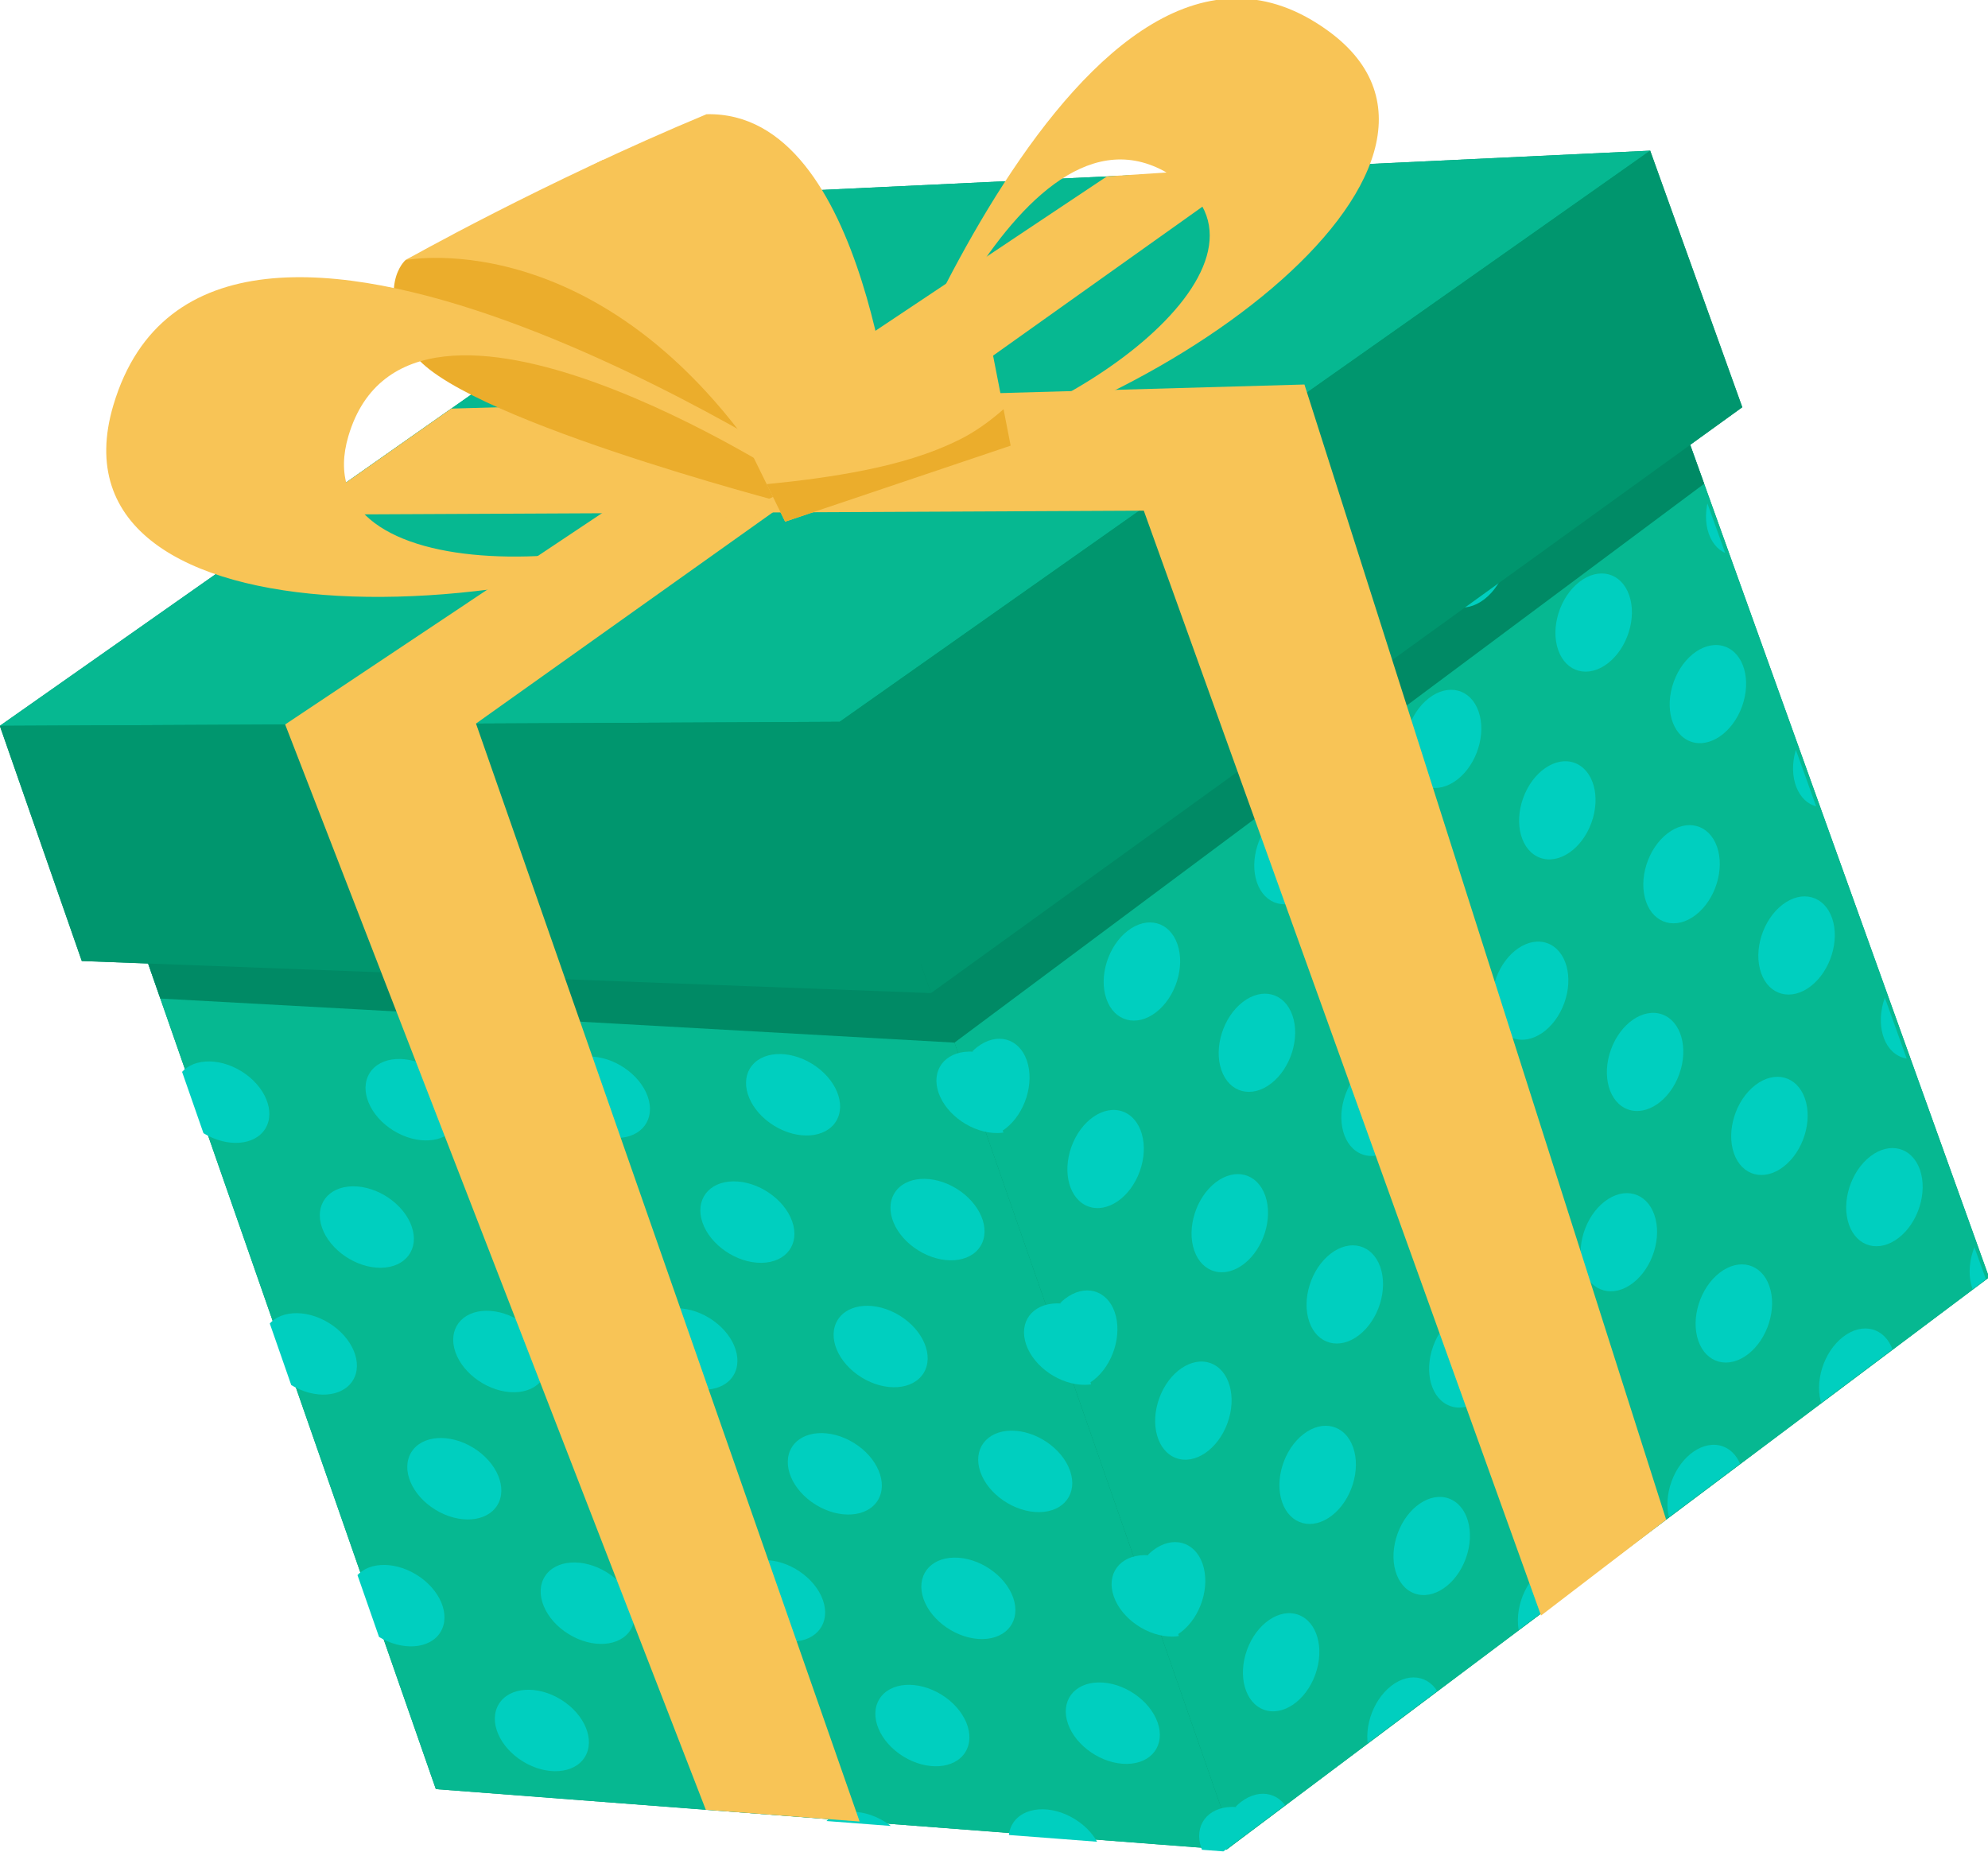 <?xml version="1.0" encoding="UTF-8"?> <!-- Generator: Adobe Illustrator 24.1.2, SVG Export Plug-In . SVG Version: 6.00 Build 0) --> <svg xmlns="http://www.w3.org/2000/svg" xmlns:xlink="http://www.w3.org/1999/xlink" id="Layer_1" x="0px" y="0px" viewBox="0 0 633.068 589.822" style="enable-background:new 0 0 633.068 589.822;" xml:space="preserve"> <style type="text/css"> .st0{fill:#00966E;} .st1{fill:#06B891;} .st2{fill:#008A65;} .st3{clip-path:url(#SVGID_2_);} .st4{fill:#00CFBF;} .st5{fill:#F8C456;} .st6{fill:#EBAD2C;} </style> <g> <path class="st0" d="M542.682,154.056l-4.452-12.393l16.592-11.981l-29.329-81.703 l0-0h-0l0,0l0,0L241.427,61.442L-0.055,231.142h-0v0l-0,0 h0l26.101,74.892l21.122,0.798l91.628,262.906l251.799,19.271l2.316-1.746 L633.401,406.777L542.682,154.056z M267.387,229.858l86.035-60.627l-86.035,60.627 l-1.028,0.005l-95.889,0.46L267.387,229.858z"></path> <g> <g> <polygon class="st1" points="295.234,306.999 392.911,587.264 633.401,406.777 542.682,154.056 535.338,133.61 "></polygon> </g> <g> <polygon class="st1" points="43.916,297.502 138.795,569.738 390.595,589.009 392.911,587.264 295.234,306.999 "></polygon> </g> <g> <path class="st2" d="M295.234,306.999l-251.317-9.497l7.139,20.485 c53.792,2.85,252.898,14.032,252.898,14.032l238.729-177.963l-7.344-20.446 L295.234,306.999z"></path> </g> <g> <defs> <polygon id="SVGID_1_" points="294.223,307.566 534.327,134.176 541.671,154.622 632.39,407.343 391.9,587.83 389.584,589.575 137.785,570.304 42.905,298.068 "></polygon> </defs> <clipPath id="SVGID_2_"> <use xlink:href="#SVGID_1_" style="overflow:visible;"></use> </clipPath> <g class="st3"> <g> <ellipse transform="matrix(0.34 -0.94 0.94 0.34 473.932 660.83)" class="st4" cx="707.956" cy="-7.368" rx="16.087" ry="11.566"></ellipse> </g> <g> <path class="st4" d="M648.698,38.405c2.5,7.16,9.587,9.055,15.83,4.233 c6.243-4.822,9.277-14.536,6.777-21.696c-2.5-7.16-9.587-9.055-15.83-4.233 C649.232,21.532,646.198,31.245,648.698,38.405z"></path> </g> <g> <path class="st4" d="M600.744,75.447c2.5,7.16,9.587,9.055,15.83,4.233 c6.243-4.822,9.277-14.536,6.777-21.696c-2.5-7.16-9.587-9.055-15.83-4.233 C601.278,58.574,598.244,68.287,600.744,75.447z"></path> </g> <g> <path class="st4" d="M552.79,112.489c2.5,7.16,9.587,9.055,15.83,4.233 c6.243-4.822,9.277-14.536,6.777-21.696 c-2.5-7.16-9.587-9.055-15.83-4.233 C553.324,95.615,550.29,105.329,552.79,112.489z"></path> </g> <g> <path class="st4" d="M504.836,149.531c2.5,7.16,9.587,9.055,15.83,4.233 c6.243-4.822,9.277-14.536,6.777-21.696 c-2.5-7.16-9.588-9.055-15.83-4.233 C505.37,132.657,502.336,142.371,504.836,149.531z"></path> </g> <g> <path class="st4" d="M456.882,186.573c2.5,7.16,9.587,9.055,15.83,4.233 s9.277-14.536,6.777-21.696c-2.5-7.16-9.587-9.055-15.83-4.233 C457.416,169.699,454.382,179.413,456.882,186.573z"></path> </g> <g> <path class="st4" d="M408.928,223.615c2.5,7.16,9.587,9.055,15.83,4.233 c6.243-4.822,9.277-14.536,6.777-21.696c-2.5-7.16-9.588-9.055-15.83-4.233 C409.462,206.741,406.428,216.455,408.928,223.615z"></path> </g> <g> <ellipse transform="matrix(0.34 -0.94 0.94 0.34 414.212 690.605)" class="st4" cx="699.313" cy="50.087" rx="16.087" ry="11.566"></ellipse> </g> <g> <ellipse transform="matrix(0.34 -0.94 0.94 0.34 347.743 669.947)" class="st4" cx="651.359" cy="87.129" rx="16.087" ry="11.566"></ellipse> </g> <g> <path class="st4" d="M592.101,132.902c2.5,7.16,9.587,9.055,15.83,4.233 c6.243-4.822,9.277-14.536,6.777-21.696c-2.5-7.16-9.587-9.055-15.83-4.233 C592.635,116.028,589.601,125.742,592.101,132.902z"></path> </g> <g> <path class="st4" d="M544.147,169.944c2.5,7.16,9.587,9.055,15.83,4.233 c6.243-4.822,9.277-14.536,6.777-21.696c-2.5-7.16-9.587-9.055-15.83-4.233 C544.681,153.07,541.647,162.784,544.147,169.944z"></path> </g> <g> <path class="st4" d="M496.193,206.985c2.5,7.16,9.587,9.055,15.83,4.233 c6.243-4.822,9.277-14.536,6.777-21.696c-2.5-7.16-9.587-9.055-15.83-4.233 C496.727,190.112,493.693,199.825,496.193,206.985z"></path> </g> <g> <path class="st4" d="M448.239,244.027c2.5,7.16,9.587,9.055,15.83,4.233 c6.243-4.822,9.277-14.536,6.777-21.696 c-2.5-7.16-9.587-9.055-15.83-4.233 C448.773,227.154,445.739,236.867,448.239,244.027z"></path> </g> <g> <path class="st4" d="M400.285,281.069c2.5,7.16,9.587,9.055,15.83,4.233 c6.243-4.822,9.277-14.536,6.777-21.696 c-2.5-7.16-9.587-9.055-15.83-4.233 C400.819,264.196,397.785,273.909,400.285,281.069z"></path> </g> <g> <path class="st4" d="M352.331,318.111c2.5,7.16,9.587,9.055,15.83,4.233 c6.243-4.822,9.277-14.536,6.777-21.696 c-2.5-7.16-9.587-9.055-15.83-4.233 C352.865,301.238,349.831,310.951,352.331,318.111z"></path> </g> <g> <path class="st4" d="M309.718,334.727c0.459-0.45,0.932-0.881,1.436-1.27 c6.243-4.822,13.33-2.927,15.83,4.233 c2.5,7.16-0.534,16.874-6.777,21.696c-0.508,0.392-1.022,0.722-1.538,1.024 L309.718,334.727z"></path> </g> <g> <path class="st4" d="M724.636,81.507c2.5,7.16,9.587,9.055,15.83,4.233 c6.243-4.822,9.277-14.536,6.777-21.696c-2.5-7.16-9.587-9.055-15.83-4.233 C725.17,64.633,722.136,74.347,724.636,81.507z"></path> </g> <g> <path class="st4" d="M676.682,118.549c2.5,7.16,9.588,9.055,15.83,4.233 c6.243-4.822,9.277-14.536,6.777-21.696c-2.5-7.16-9.587-9.055-15.83-4.233 C677.216,101.675,674.182,111.389,676.682,118.549z"></path> </g> <g> <path class="st4" d="M628.728,155.591c2.5,7.16,9.588,9.055,15.83,4.233 c6.243-4.822,9.277-14.536,6.777-21.696s-9.587-9.055-15.83-4.233 C629.262,138.717,626.228,148.431,628.728,155.591z"></path> </g> <g> <path class="st4" d="M580.774,192.632c2.5,7.16,9.587,9.055,15.83,4.233 c6.243-4.822,9.277-14.536,6.777-21.696c-2.5-7.16-9.587-9.055-15.83-4.233 C581.308,175.759,578.274,185.472,580.774,192.632z"></path> </g> <g> <ellipse transform="matrix(0.34 -0.94 0.94 0.34 151.183 657.387)" class="st4" cx="544.123" cy="220.943" rx="16.087" ry="11.566"></ellipse> </g> <g> <ellipse transform="matrix(0.34 -0.94 0.94 0.34 84.719 636.731)" class="st4" cx="496.169" cy="257.985" rx="16.087" ry="11.566"></ellipse> </g> <g> <path class="st4" d="M436.912,303.758c2.5,7.16,9.587,9.055,15.83,4.233 c6.243-4.822,9.277-14.536,6.777-21.696c-2.5-7.16-9.587-9.055-15.83-4.233 C437.446,286.884,434.412,296.598,436.912,303.758z"></path> </g> <g> <path class="st4" d="M388.958,340.8c2.5,7.16,9.587,9.055,15.83,4.233 c6.243-4.822,9.277-14.536,6.777-21.696c-2.5-7.16-9.587-9.055-15.83-4.233 C389.492,323.926,386.458,333.64,388.958,340.8z"></path> </g> <g> <ellipse transform="matrix(0.34 -0.94 0.94 0.34 -114.674 574.758)" class="st4" cx="352.307" cy="369.11" rx="16.087" ry="11.566"></ellipse> </g> <g> <path class="st4" d="M715.992,138.961c2.5,7.16,9.588,9.055,15.83,4.233 c6.243-4.822,9.277-14.536,6.777-21.696c-2.5-7.16-9.587-9.055-15.83-4.233 C716.527,122.088,713.492,131.801,715.992,138.961z"></path> </g> <g> <path class="st4" d="M668.038,176.003c2.5,7.16,9.587,9.055,15.83,4.233 c6.243-4.822,9.277-14.536,6.777-21.696c-2.5-7.16-9.587-9.055-15.83-4.233 C668.573,159.13,665.538,168.843,668.038,176.003z"></path> </g> <g> <path class="st4" d="M620.084,213.045c2.5,7.16,9.588,9.055,15.83,4.233 c6.243-4.822,9.277-14.536,6.777-21.696c-2.5-7.16-9.587-9.055-15.83-4.233 C620.619,196.172,617.584,205.885,620.084,213.045z"></path> </g> <g> <ellipse transform="matrix(0.34 -0.94 0.94 0.34 157.92 707.817)" class="st4" cx="583.434" cy="241.356" rx="16.087" ry="11.566"></ellipse> </g> <g> <path class="st4" d="M524.176,287.129c2.5,7.16,9.587,9.055,15.83,4.233 c6.243-4.822,9.277-14.536,6.777-21.696c-2.5-7.16-9.587-9.055-15.83-4.233 C524.71,270.255,521.676,279.969,524.176,287.129z"></path> </g> <g> <ellipse transform="matrix(0.34 -0.94 0.94 0.34 24.993 666.504)" class="st4" cx="487.526" cy="315.439" rx="16.087" ry="11.566"></ellipse> </g> <g> <ellipse transform="matrix(0.34 -0.94 0.94 0.34 -41.474 645.844)" class="st4" cx="439.572" cy="352.481" rx="16.087" ry="11.566"></ellipse> </g> <g> <path class="st4" d="M380.314,398.255c2.5,7.16,9.587,9.055,15.83,4.233 c6.243-4.822,9.277-14.536,6.777-21.696c-2.5-7.16-9.587-9.055-15.83-4.233 C380.848,381.381,377.814,391.094,380.314,398.255z"></path> </g> <g> <path class="st4" d="M337.664,414.911c0.471-0.465,0.956-0.91,1.474-1.31 c6.243-4.822,13.33-2.927,15.83,4.233 c2.5,7.16-0.534,16.873-6.777,21.696c-0.522,0.403-1.051,0.74-1.582,1.047 L337.664,414.911z"></path> </g> <g> <path class="st4" d="M752.619,161.65c2.5,7.16,9.587,9.055,15.83,4.233 c6.243-4.822,9.277-14.536,6.777-21.696c-2.5-7.16-9.587-9.055-15.83-4.233 C753.153,144.777,750.119,154.49,752.619,161.65z"></path> </g> <g> <ellipse transform="matrix(0.34 -0.94 0.94 0.34 293.669 798.532)" class="st4" cx="715.968" cy="189.961" rx="16.087" ry="11.566"></ellipse> </g> <g> <ellipse transform="matrix(0.34 -0.94 0.94 0.34 227.209 777.879)" class="st4" cx="668.014" cy="227.003" rx="16.087" ry="11.566"></ellipse> </g> <g> <path class="st4" d="M608.757,272.776c2.5,7.16,9.587,9.055,15.83,4.233 c6.243-4.822,9.277-14.536,6.777-21.696c-2.5-7.16-9.587-9.055-15.83-4.233 C609.291,255.902,606.257,265.616,608.757,272.776z"></path> </g> <g> <path class="st4" d="M560.803,309.818c2.5,7.16,9.588,9.055,15.83,4.233 c6.243-4.822,9.277-14.536,6.777-21.696c-2.5-7.16-9.587-9.055-15.83-4.233 C561.337,292.944,558.303,302.658,560.803,309.818z"></path> </g> <g> <ellipse transform="matrix(0.34 -0.94 0.94 0.34 27.817 715.908)" class="st4" cx="524.152" cy="338.128" rx="16.087" ry="11.566"></ellipse> </g> <g> <path class="st4" d="M464.895,383.901c2.5,7.16,9.587,9.055,15.83,4.233 c6.243-4.822,9.277-14.536,6.777-21.696c-2.5-7.16-9.587-9.055-15.83-4.233 C465.429,367.028,462.395,376.741,464.895,383.901z"></path> </g> <g> <path class="st4" d="M416.941,420.943c2.5,7.16,9.587,9.055,15.83,4.233 c6.243-4.822,9.277-14.536,6.777-21.696c-2.5-7.16-9.587-9.055-15.83-4.233 S414.441,413.783,416.941,420.943z"></path> </g> <g> <ellipse transform="matrix(0.34 -0.94 0.94 0.34 -171.574 653.939)" class="st4" cx="380.29" cy="449.254" rx="16.087" ry="11.566"></ellipse> </g> <g> <ellipse transform="matrix(0.34 -0.94 0.94 0.34 300.404 848.96)" class="st4" cx="755.279" cy="210.374" rx="16.087" ry="11.566"></ellipse> </g> <g> <path class="st4" d="M696.022,256.147c2.5,7.16,9.587,9.055,15.83,4.233 c6.243-4.822,9.277-14.536,6.777-21.696 c-2.5-7.16-9.588-9.055-15.83-4.233 C696.556,239.273,693.522,248.987,696.022,256.147z"></path> </g> <g> <ellipse transform="matrix(0.34 -0.94 0.94 0.34 167.485 807.653)" class="st4" cx="659.371" cy="284.457" rx="16.087" ry="11.566"></ellipse> </g> <g> <ellipse transform="matrix(0.34 -0.94 0.94 0.34 101.019 786.996)" class="st4" cx="611.417" cy="321.499" rx="16.087" ry="11.566"></ellipse> </g> <g> <path class="st4" d="M552.16,367.272c2.5,7.16,9.588,9.055,15.83,4.233 c6.243-4.822,9.277-14.536,6.777-21.696c-2.5-7.16-9.587-9.055-15.83-4.233 C552.694,350.399,549.66,360.112,552.16,367.272z"></path> </g> <g> <path class="st4" d="M504.206,404.314c2.5,7.16,9.588,9.055,15.83,4.233 c6.243-4.822,9.277-14.536,6.777-21.696c-2.5-7.16-9.587-9.055-15.83-4.233 C504.74,387.441,501.706,397.154,504.206,404.314z"></path> </g> <g> <ellipse transform="matrix(0.34 -0.94 0.94 0.34 -98.373 725.025)" class="st4" cx="467.555" cy="432.625" rx="16.087" ry="11.566"></ellipse> </g> <g> <path class="st4" d="M408.298,478.398c2.5,7.16,9.587,9.055,15.83,4.233 c6.243-4.822,9.277-14.536,6.777-21.696c-2.5-7.16-9.587-9.055-15.83-4.233 C408.832,461.524,405.798,471.238,408.298,478.398z"></path> </g> <g> <path class="st4" d="M365.609,495.094c0.482-0.479,0.979-0.939,1.511-1.35 c6.243-4.822,13.33-2.927,15.83,4.233 c2.5,7.16-0.534,16.873-6.776,21.695 c-0.537,0.414-1.08,0.758-1.626,1.07L365.609,495.094z"></path> </g> <g> <path class="st4" d="M780.602,241.794c2.5,7.16,9.587,9.055,15.83,4.233 c6.243-4.822,9.277-14.536,6.777-21.696s-9.587-9.055-15.83-4.233 C781.136,224.92,778.102,234.634,780.602,241.794z"></path> </g> <g> <path class="st4" d="M732.648,278.836c2.5,7.16,9.587,9.055,15.83,4.233 c6.243-4.822,9.277-14.536,6.777-21.696c-2.5-7.16-9.587-9.055-15.83-4.233 C733.182,261.962,730.148,271.676,732.648,278.836z"></path> </g> <g> <path class="st4" d="M684.694,315.877c2.5,7.16,9.587,9.055,15.83,4.233 c6.243-4.822,9.277-14.536,6.777-21.696s-9.587-9.055-15.83-4.233 C685.228,299.004,682.194,308.717,684.694,315.877z"></path> </g> <g> <path class="st4" d="M636.74,352.919c2.5,7.16,9.587,9.055,15.83,4.233 c6.243-4.822,9.277-14.536,6.777-21.696 c-2.5-7.16-9.587-9.055-15.83-4.233 C637.274,336.046,634.24,345.759,636.74,352.919z"></path> </g> <g> <path class="st4" d="M588.786,389.961c2.5,7.16,9.587,9.055,15.83,4.233 c6.243-4.822,9.277-14.536,6.777-21.696 c-2.5-7.16-9.588-9.055-15.83-4.233 C589.32,373.088,586.286,382.801,588.786,389.961z"></path> </g> <g> <path class="st4" d="M540.832,427.003c2.5,7.16,9.587,9.055,15.83,4.233 c6.243-4.822,9.277-14.536,6.777-21.696 c-2.5-7.16-9.588-9.055-15.83-4.233 C541.366,410.13,538.332,419.843,540.832,427.003z"></path> </g> <g> <path class="st4" d="M492.878,464.045c2.5,7.16,9.587,9.055,15.83,4.233 c6.243-4.822,9.277-14.536,6.777-21.696c-2.5-7.16-9.587-9.055-15.83-4.233 C493.412,447.171,490.378,456.885,492.878,464.045z"></path> </g> <g> <ellipse transform="matrix(0.34 -0.94 0.94 0.34 -162.012 753.77)" class="st4" cx="456.227" cy="492.356" rx="16.087" ry="11.566"></ellipse> </g> <g> <ellipse transform="matrix(0.34 -0.94 0.94 0.34 -228.472 733.123)" class="st4" cx="408.273" cy="529.397" rx="16.087" ry="11.566"></ellipse> </g> <g> <path class="st4" d="M771.959,299.248c2.5,7.16,9.587,9.055,15.83,4.233 c6.243-4.822,9.277-14.536,6.777-21.696s-9.587-9.055-15.83-4.233 C772.493,282.375,769.459,292.088,771.959,299.248z"></path> </g> <g> <path class="st4" d="M724.005,336.29c2.5,7.16,9.587,9.055,15.83,4.233 c6.243-4.822,9.277-14.536,6.777-21.696s-9.587-9.055-15.83-4.233 C724.539,319.417,721.505,329.13,724.005,336.29z"></path> </g> <g> <path class="st4" d="M676.051,373.332c2.5,7.16,9.587,9.055,15.83,4.233 c6.243-4.822,9.277-14.536,6.777-21.696c-2.5-7.16-9.587-9.055-15.83-4.233 C676.585,356.459,673.551,366.172,676.051,373.332z"></path> </g> <g> <path class="st4" d="M628.097,410.374c2.5,7.16,9.587,9.055,15.83,4.233 c6.243-4.822,9.277-14.536,6.777-21.696 c-2.5-7.16-9.587-9.055-15.83-4.233 C628.631,393.5,625.597,403.214,628.097,410.374z"></path> </g> <g> <path class="st4" d="M580.143,447.416c2.5,7.16,9.587,9.055,15.83,4.233 c6.243-4.822,9.277-14.536,6.777-21.696 c-2.5-7.16-9.587-9.055-15.83-4.233 C580.677,430.542,577.643,440.256,580.143,447.416z"></path> </g> <g> <ellipse transform="matrix(0.34 -0.94 0.94 0.34 -88.811 824.857)" class="st4" cx="543.492" cy="475.726" rx="16.087" ry="11.566"></ellipse> </g> <g> <path class="st4" d="M484.235,521.5c2.5,7.16,9.587,9.055,15.83,4.233 s9.277-14.536,6.777-21.696c-2.5-7.16-9.587-9.055-15.83-4.233 C484.769,504.626,481.735,514.34,484.235,521.5z"></path> </g> <g> <path class="st4" d="M436.281,558.541c2.5,7.16,9.587,9.055,15.83,4.233 c6.243-4.822,9.277-14.536,6.777-21.696c-2.5-7.16-9.588-9.055-15.83-4.233 C436.815,541.668,433.781,551.381,436.281,558.541z"></path> </g> <g> <path class="st4" d="M393.555,575.277c0.493-0.494,1.003-0.968,1.549-1.39 c6.243-4.822,13.33-2.927,15.83,4.233 c2.5,7.16-0.534,16.873-6.777,21.696c-0.551,0.426-1.109,0.775-1.669,1.093 L393.555,575.277z"></path> </g> <g> <ellipse transform="matrix(0.34 -0.94 0.94 0.34 246.336 977.55)" class="st4" cx="819.889" cy="313.206" rx="16.087" ry="11.566"></ellipse> </g> <g> <path class="st4" d="M760.631,358.979c2.5,7.16,9.588,9.055,15.83,4.233 c6.243-4.822,9.277-14.536,6.777-21.696s-9.587-9.055-15.83-4.233 C761.165,342.106,758.131,351.819,760.631,358.979z"></path> </g> <g> <path class="st4" d="M712.677,396.021c2.5,7.16,9.587,9.055,15.83,4.233 c6.243-4.822,9.277-14.536,6.777-21.696s-9.587-9.055-15.83-4.233 C713.211,379.147,710.177,388.861,712.677,396.021z"></path> </g> <g> <path class="st4" d="M664.723,433.063c2.5,7.16,9.587,9.055,15.83,4.233 c6.243-4.822,9.277-14.536,6.777-21.696c-2.5-7.16-9.587-9.055-15.83-4.233 C665.257,416.189,662.223,425.903,664.723,433.063z"></path> </g> <g> <ellipse transform="matrix(0.34 -0.94 0.94 0.34 -19.516 894.927)" class="st4" cx="628.073" cy="461.373" rx="16.087" ry="11.566"></ellipse> </g> <g> <path class="st4" d="M568.815,507.147c2.5,7.16,9.587,9.055,15.83,4.233 c6.243-4.822,9.277-14.536,6.777-21.696s-9.587-9.055-15.83-4.233 C569.349,490.273,566.315,499.986,568.815,507.147z"></path> </g> <g> <path class="st4" d="M520.861,544.188c2.5,7.16,9.587,9.055,15.83,4.233 c6.243-4.822,9.277-14.536,6.777-21.696c-2.5-7.16-9.587-9.055-15.83-4.233 C521.395,527.315,518.361,537.028,520.861,544.188z"></path> </g> <g> <path class="st4" d="M472.907,581.23c2.5,7.16,9.587,9.055,15.83,4.233 c6.243-4.822,9.277-14.536,6.777-21.696c-2.5-7.16-9.587-9.055-15.83-4.233 C473.441,564.357,470.407,574.07,472.907,581.23z"></path> </g> <g> <ellipse transform="matrix(0.34 -0.94 0.94 0.34 -285.374 812.296)" class="st4" cx="436.257" cy="609.541" rx="16.087" ry="11.566"></ellipse> </g> <g> <path class="st4" d="M799.942,379.392c2.5,7.16,9.588,9.055,15.83,4.233 c6.243-4.822,9.277-14.536,6.777-21.696c-2.5-7.16-9.587-9.055-15.83-4.233 S797.442,372.232,799.942,379.392z"></path> </g> <g> <path class="st4" d="M751.988,416.434c2.5,7.16,9.587,9.055,15.83,4.233 c6.243-4.822,9.277-14.536,6.777-21.696c-2.5-7.16-9.587-9.055-15.83-4.233 C752.522,399.56,749.488,409.274,751.988,416.434z"></path> </g> <g> <path class="st4" d="M704.034,453.476c2.5,7.16,9.588,9.055,15.83,4.233 c6.243-4.822,9.277-14.536,6.777-21.696s-9.587-9.055-15.83-4.233 C704.568,436.602,701.534,446.316,704.034,453.476z"></path> </g> <g> <path class="st4" d="M656.08,490.517c2.5,7.16,9.587,9.055,15.83,4.233 c6.243-4.822,9.277-14.536,6.777-21.696c-2.5-7.16-9.587-9.055-15.83-4.233 C656.614,473.644,653.58,483.357,656.08,490.517z"></path> </g> <g> <ellipse transform="matrix(0.34 -0.94 0.94 0.34 -79.244 924.699)" class="st4" cx="619.43" cy="518.828" rx="16.087" ry="11.566"></ellipse> </g> <g> <ellipse transform="matrix(0.34 -0.94 0.94 0.34 -145.706 904.044)" class="st4" cx="571.476" cy="555.87" rx="16.087" ry="11.566"></ellipse> </g> <g> <path class="st4" d="M512.218,601.643c2.5,7.16,9.587,9.055,15.83,4.233 c6.243-4.822,9.277-14.536,6.777-21.696c-2.5-7.16-9.587-9.055-15.83-4.233 C512.752,584.77,509.718,594.483,512.218,601.643z"></path> </g> <g> <path class="st4" d="M464.264,638.685c2.5,7.16,9.587,9.055,15.83,4.233 c6.243-4.822,9.277-14.536,6.777-21.696c-2.5-7.16-9.587-9.055-15.83-4.233 C464.798,621.811,461.764,631.525,464.264,638.685z"></path> </g> <g> <path class="st4" d="M421.5,655.461c0.505-0.509,1.026-0.997,1.587-1.43 c6.243-4.822,13.33-2.927,15.83,4.233 c2.5,7.16-0.534,16.874-6.777,21.696 c-0.565,0.437-1.138,0.793-1.713,1.116L421.5,655.461z"></path> </g> </g> <g class="st3"> <g> <ellipse transform="matrix(0.525 -0.851 0.851 0.525 -369.313 -32.771)" class="st4" cx="-214.018" cy="314.512" rx="11.566" ry="16.087"></ellipse> </g> <g> <ellipse transform="matrix(0.525 -0.851 0.851 0.525 -339.865 18.419)" class="st4" cx="-153.429" cy="313.724" rx="11.566" ry="16.087"></ellipse> </g> <g> <path class="st4" d="M-78.558,312.751c2.492,7.163-1.882,13.053-9.77,13.155 c-7.888,0.103-16.302-5.621-18.794-12.784 c-2.492-7.163,1.882-13.053,9.77-13.155 C-89.464,299.865-81.05,305.588-78.558,312.751z"></path> </g> <g> <ellipse transform="matrix(0.525 -0.851 0.851 0.525 -280.973 120.801)" class="st4" cx="-32.251" cy="312.149" rx="11.566" ry="16.087"></ellipse> </g> <g> <path class="st4" d="M42.621,311.176c2.492,7.163-1.882,13.053-9.77,13.155 c-7.888,0.102-16.302-5.621-18.794-12.784 c-2.492-7.163,1.882-13.053,9.77-13.155 C31.715,298.29,40.129,304.013,42.621,311.176z"></path> </g> <g> <ellipse transform="matrix(0.525 -0.851 0.851 0.525 -192.636 274.371)" class="st4" cx="149.517" cy="309.787" rx="11.566" ry="16.087"></ellipse> </g> <g> <path class="st4" d="M-157.255,353.963c2.492,7.163-1.882,13.053-9.77,13.155 c-7.888,0.103-16.302-5.621-18.794-12.784 c-2.492-7.163,1.882-13.053,9.77-13.155S-159.747,346.8-157.255,353.963z"></path> </g> <g> <path class="st4" d="M-96.666,353.175c2.492,7.163-1.882,13.053-9.77,13.155 c-7.888,0.103-16.302-5.621-18.794-12.784 c-2.492-7.163,1.882-13.053,9.77-13.155 C-107.572,340.289-99.158,346.012-96.666,353.175z"></path> </g> <g> <ellipse transform="matrix(0.525 -0.851 0.851 0.525 -323.975 124.586)" class="st4" cx="-50.359" cy="352.574" rx="11.566" ry="16.087"></ellipse> </g> <g> <ellipse transform="matrix(0.525 -0.851 0.851 0.525 -294.531 175.78)" class="st4" cx="10.231" cy="351.786" rx="11.566" ry="16.087"></ellipse> </g> <g> <ellipse transform="matrix(0.525 -0.851 0.851 0.525 -265.086 226.973)" class="st4" cx="70.82" cy="350.999" rx="11.566" ry="16.087"></ellipse> </g> <g> <ellipse transform="matrix(0.525 -0.851 0.851 0.525 -235.64 278.164)" class="st4" cx="131.409" cy="350.211" rx="11.566" ry="16.087"></ellipse> </g> <g> <path class="st4" d="M206.281,349.238c2.492,7.163-1.882,13.053-9.77,13.155 c-7.888,0.102-16.302-5.621-18.793-12.784c-2.492-7.163,1.882-13.053,9.77-13.155 C195.375,336.351,203.789,342.075,206.281,349.238z"></path> </g> <g> <ellipse transform="matrix(0.525 -0.851 0.851 0.525 -176.748 380.543)" class="st4" cx="252.588" cy="348.636" rx="11.566" ry="16.087"></ellipse> </g> <g> <path class="st4" d="M310.58,334.982c-0.639-0.067-1.278-0.111-1.914-0.103 c-7.887,0.103-12.262,5.992-9.77,13.155 c2.492,7.163,10.906,12.887,18.794,12.784c0.642-0.008,1.249-0.069,1.841-0.154 L310.58,334.982z"></path> </g> <g> <ellipse transform="matrix(0.525 -0.851 0.851 0.525 -424.296 29.041)" class="st4" cx="-186.128" cy="394.687" rx="11.566" ry="16.087"></ellipse> </g> <g> <path class="st4" d="M-111.256,393.714c2.492,7.163-1.882,13.053-9.77,13.155 c-7.888,0.103-16.302-5.621-18.794-12.784 c-2.492-7.163,1.882-13.053,9.77-13.155 C-122.162,380.828-113.748,386.551-111.256,393.714z"></path> </g> <g> <ellipse transform="matrix(0.525 -0.851 0.851 0.525 -365.409 131.426)" class="st4" cx="-64.949" cy="393.112" rx="11.566" ry="16.087"></ellipse> </g> <g> <ellipse transform="matrix(0.525 -0.851 0.851 0.525 -335.961 182.616)" class="st4" cx="-4.36" cy="392.325" rx="11.566" ry="16.087"></ellipse> </g> <g> <ellipse transform="matrix(0.525 -0.851 0.851 0.525 -306.516 233.807)" class="st4" cx="56.23" cy="391.537" rx="11.566" ry="16.087"></ellipse> </g> <g> <path class="st4" d="M131.101,390.564c2.492,7.163-1.882,13.053-9.77,13.155 s-16.302-5.621-18.794-12.784c-2.492-7.163,1.882-13.053,9.77-13.155 C120.195,377.678,128.609,383.401,131.101,390.564z"></path> </g> <g> <path class="st4" d="M191.69,389.777c2.492,7.163-1.882,13.053-9.77,13.155 c-7.888,0.103-16.302-5.621-18.794-12.784 c-2.492-7.163,1.882-13.053,9.77-13.155 C180.784,376.89,189.198,382.614,191.69,389.777z"></path> </g> <g> <path class="st4" d="M252.28,388.989c2.492,7.163-1.882,13.053-9.77,13.155 c-7.888,0.103-16.302-5.621-18.794-12.784 c-2.492-7.163,1.882-13.053,9.77-13.155 C241.374,376.103,249.788,381.826,252.28,388.989z"></path> </g> <g> <ellipse transform="matrix(0.525 -0.851 0.851 0.525 -188.733 438.567)" class="st4" cx="298.587" cy="388.387" rx="11.566" ry="16.087"></ellipse> </g> <g> <ellipse transform="matrix(0.525 -0.851 0.851 0.525 -437.854 84.019)" class="st4" cx="-143.646" cy="434.324" rx="11.566" ry="16.087"></ellipse> </g> <g> <ellipse transform="matrix(0.525 -0.851 0.851 0.525 -408.409 135.21)" class="st4" cx="-83.057" cy="433.537" rx="11.566" ry="16.087"></ellipse> </g> <g> <ellipse transform="matrix(0.525 -0.851 0.851 0.525 -378.964 186.403)" class="st4" cx="-22.468" cy="432.749" rx="11.566" ry="16.087"></ellipse> </g> <g> <path class="st4" d="M52.404,431.776c2.492,7.163-1.882,13.053-9.77,13.155 c-7.888,0.103-16.302-5.621-18.793-12.784 c-2.492-7.163,1.882-13.053,9.77-13.155 C41.498,418.89,49.912,424.613,52.404,431.776z"></path> </g> <g> <ellipse transform="matrix(0.525 -0.851 0.851 0.525 -320.072 288.782)" class="st4" cx="98.711" cy="431.174" rx="11.566" ry="16.087"></ellipse> </g> <g> <path class="st4" d="M173.582,430.201c2.492,7.163-1.882,13.053-9.77,13.155 c-7.888,0.103-16.302-5.621-18.794-12.784 c-2.492-7.163,1.882-13.053,9.77-13.155S171.09,423.038,173.582,430.201z"></path> </g> <g> <ellipse transform="matrix(0.525 -0.851 0.851 0.525 -261.182 391.17)" class="st4" cx="219.89" cy="429.599" rx="11.566" ry="16.087"></ellipse> </g> <g> <ellipse transform="matrix(0.525 -0.851 0.851 0.525 -231.736 442.358)" class="st4" cx="280.479" cy="428.812" rx="11.566" ry="16.087"></ellipse> </g> <g> <path class="st4" d="M338.525,415.165c-0.657-0.072-1.314-0.119-1.968-0.11 c-7.888,0.103-12.262,5.992-9.77,13.155 c2.492,7.163,10.906,12.887,18.793,12.784 c0.66-0.008,1.283-0.073,1.89-0.163L338.525,415.165z"></path> </g> <g> <ellipse transform="matrix(0.525 -0.851 0.851 0.525 -479.285 90.856)" class="st4" cx="-158.237" cy="474.863" rx="11.566" ry="16.087"></ellipse> </g> <g> <ellipse transform="matrix(0.525 -0.851 0.851 0.525 -449.838 142.045)" class="st4" cx="-97.647" cy="474.075" rx="11.566" ry="16.087"></ellipse> </g> <g> <path class="st4" d="M-22.776,473.102c2.492,7.163-1.882,13.053-9.77,13.155 c-7.888,0.102-16.302-5.621-18.793-12.784 c-2.492-7.163,1.882-13.053,9.77-13.155S-25.268,465.939-22.776,473.102z"></path> </g> <g> <path class="st4" d="M37.813,472.315c2.492,7.163-1.882,13.053-9.77,13.155 c-7.888,0.103-16.302-5.621-18.794-12.784s1.882-13.053,9.77-13.155 S35.321,465.152,37.813,472.315z"></path> </g> <g> <path class="st4" d="M98.403,471.527c2.492,7.163-1.882,13.053-9.77,13.155 c-7.888,0.103-16.302-5.621-18.794-12.784 c-2.492-7.163,1.882-13.053,9.77-13.155 C87.497,458.641,95.911,464.364,98.403,471.527z"></path> </g> <g> <ellipse transform="matrix(0.525 -0.851 0.851 0.525 -332.058 346.812)" class="st4" cx="144.71" cy="470.925" rx="11.566" ry="16.087"></ellipse> </g> <g> <ellipse transform="matrix(0.525 -0.851 0.851 0.525 -302.612 398.004)" class="st4" cx="205.299" cy="470.138" rx="11.566" ry="16.087"></ellipse> </g> <g> <ellipse transform="matrix(0.525 -0.851 0.851 0.525 -273.166 449.197)" class="st4" cx="265.889" cy="469.35" rx="11.566" ry="16.087"></ellipse> </g> <g> <path class="st4" d="M340.76,468.377c2.492,7.163-1.882,13.053-9.77,13.155 c-7.888,0.102-16.302-5.621-18.793-12.784 c-2.492-7.163,1.882-13.053,9.77-13.155 C329.854,455.491,338.268,461.214,340.76,468.377z"></path> </g> <g> <ellipse transform="matrix(0.525 -0.851 0.851 0.525 -492.845 145.837)" class="st4" cx="-115.755" cy="514.5" rx="11.566" ry="16.087"></ellipse> </g> <g> <path class="st4" d="M-40.884,513.527c2.492,7.163-1.882,13.053-9.77,13.155 c-7.888,0.102-16.302-5.621-18.793-12.784 c-2.492-7.163,1.882-13.053,9.77-13.155 C-51.79,500.64-43.376,506.364-40.884,513.527z"></path> </g> <g> <ellipse transform="matrix(0.525 -0.851 0.851 0.525 -433.951 248.214)" class="st4" cx="5.423" cy="512.925" rx="11.566" ry="16.087"></ellipse> </g> <g> <path class="st4" d="M80.294,511.952c2.492,7.163-1.882,13.053-9.77,13.155 c-7.888,0.102-16.302-5.621-18.794-12.784 c-2.492-7.163,1.882-13.053,9.77-13.155S77.803,504.789,80.294,511.952z"></path> </g> <g> <ellipse transform="matrix(0.525 -0.851 0.851 0.525 -375.061 350.598)" class="st4" cx="126.602" cy="511.35" rx="11.566" ry="16.087"></ellipse> </g> <g> <ellipse transform="matrix(0.525 -0.851 0.851 0.525 -345.615 401.786)" class="st4" cx="187.191" cy="510.562" rx="11.566" ry="16.087"></ellipse> </g> <g> <path class="st4" d="M262.062,509.589c2.492,7.163-1.882,13.053-9.77,13.155 c-7.888,0.102-16.302-5.621-18.794-12.784 c-2.492-7.163,1.882-13.053,9.77-13.155 C251.157,496.703,259.571,502.426,262.062,509.589z"></path> </g> <g> <path class="st4" d="M322.652,508.802c2.492,7.163-1.882,13.053-9.77,13.155 c-7.888,0.103-16.302-5.621-18.794-12.784 c-2.492-7.163,1.882-13.053,9.77-13.155 C311.746,495.915,320.16,501.639,322.652,508.802z"></path> </g> <g> <path class="st4" d="M366.47,495.348c-0.675-0.076-1.35-0.127-2.023-0.118 c-7.887,0.102-12.262,5.992-9.77,13.155 c2.492,7.163,10.906,12.886,18.793,12.784 c0.678-0.009,1.317-0.078,1.939-0.172L366.47,495.348z"></path> </g> <g> <ellipse transform="matrix(0.525 -0.851 0.851 0.525 -534.272 152.669)" class="st4" cx="-130.346" cy="555.039" rx="11.566" ry="16.087"></ellipse> </g> <g> <ellipse transform="matrix(0.525 -0.851 0.851 0.525 -504.828 203.861)" class="st4" cx="-69.756" cy="554.251" rx="11.566" ry="16.087"></ellipse> </g> <g> <ellipse transform="matrix(0.525 -0.851 0.851 0.525 -475.381 255.05)" class="st4" cx="-9.167" cy="553.464" rx="11.566" ry="16.087"></ellipse> </g> <g> <ellipse transform="matrix(0.525 -0.851 0.851 0.525 -445.935 306.241)" class="st4" cx="51.422" cy="552.676" rx="11.566" ry="16.087"></ellipse> </g> <g> <path class="st4" d="M126.293,551.703c2.492,7.163-1.882,13.053-9.77,13.155 c-7.888,0.102-16.302-5.621-18.794-12.784s1.882-13.053,9.77-13.155 C115.388,538.816,123.802,544.54,126.293,551.703z"></path> </g> <g> <ellipse transform="matrix(0.525 -0.851 0.851 0.525 -387.045 408.625)" class="st4" cx="172.601" cy="551.101" rx="11.566" ry="16.087"></ellipse> </g> <g> <ellipse transform="matrix(0.525 -0.851 0.851 0.525 -357.599 459.813)" class="st4" cx="233.19" cy="550.314" rx="11.566" ry="16.087"></ellipse> </g> <g> <ellipse transform="matrix(0.525 -0.851 0.851 0.525 -328.154 511.003)" class="st4" cx="293.78" cy="549.526" rx="11.566" ry="16.087"></ellipse> </g> <g> <path class="st4" d="M368.651,548.553c2.492,7.163-1.882,13.053-9.77,13.155 c-7.888,0.103-16.302-5.621-18.794-12.784 c-2.492-7.163,1.882-13.053,9.77-13.155 C357.745,535.666,366.159,541.39,368.651,548.553z"></path> </g> <g> <ellipse transform="matrix(0.525 -0.851 0.851 0.525 -547.832 207.65)" class="st4" cx="-87.864" cy="594.675" rx="11.566" ry="16.087"></ellipse> </g> <g> <path class="st4" d="M-12.993,593.702c2.492,7.163-1.882,13.053-9.77,13.155 c-7.888,0.102-16.302-5.621-18.794-12.784 c-2.492-7.163,1.882-13.053,9.77-13.155 C-23.899,580.816-15.485,586.539-12.993,593.702z"></path> </g> <g> <path class="st4" d="M47.596,592.915c2.492,7.163-1.882,13.053-9.77,13.155 c-7.888,0.103-16.302-5.621-18.794-12.784 c-2.492-7.163,1.882-13.053,9.77-13.155 C36.69,580.028,45.104,585.752,47.596,592.915z"></path> </g> <g> <path class="st4" d="M108.185,592.127c2.492,7.163-1.882,13.053-9.77,13.155 c-7.888,0.102-16.302-5.621-18.794-12.784 c-2.492-7.163,1.882-13.053,9.77-13.155 C97.28,579.241,105.694,584.964,108.185,592.127z"></path> </g> <g> <ellipse transform="matrix(0.525 -0.851 0.851 0.525 -430.048 412.41)" class="st4" cx="154.493" cy="591.525" rx="11.566" ry="16.087"></ellipse> </g> <g> <ellipse transform="matrix(0.525 -0.851 0.851 0.525 -400.603 463.604)" class="st4" cx="215.082" cy="590.738" rx="11.566" ry="16.087"></ellipse> </g> <g> <ellipse transform="matrix(0.525 -0.851 0.851 0.525 -371.157 514.794)" class="st4" cx="275.672" cy="589.95" rx="11.566" ry="16.087"></ellipse> </g> <g> <ellipse transform="matrix(0.525 -0.851 0.851 0.525 -341.712 565.982)" class="st4" cx="336.261" cy="589.163" rx="11.566" ry="16.087"></ellipse> </g> <g> <path class="st4" d="M394.416,575.531c-0.694-0.08-1.387-0.135-2.077-0.126 c-7.888,0.102-12.262,5.992-9.77,13.155 c2.492,7.163,10.906,12.886,18.793,12.784 c0.696-0.009,1.351-0.082,1.987-0.181L394.416,575.531z"></path> </g> <g> <ellipse transform="matrix(0.525 -0.851 0.851 0.525 -589.262 214.486)" class="st4" cx="-102.455" cy="635.214" rx="11.566" ry="16.087"></ellipse> </g> <g> <path class="st4" d="M-27.584,634.241c2.492,7.163-1.882,13.053-9.77,13.155 c-7.888,0.103-16.302-5.621-18.793-12.784 c-2.492-7.163,1.882-13.053,9.77-13.155 C-38.489,621.355-30.075,627.078-27.584,634.241z"></path> </g> <g> <path class="st4" d="M33.006,633.454c2.492,7.163-1.882,13.053-9.77,13.155 s-16.302-5.621-18.794-12.784c-2.492-7.163,1.882-13.053,9.77-13.155 C22.1,620.567,30.514,626.291,33.006,633.454z"></path> </g> <g> <path class="st4" d="M93.595,632.666c2.492,7.163-1.882,13.053-9.77,13.155 c-7.888,0.102-16.302-5.621-18.794-12.784 c-2.492-7.163,1.882-13.053,9.77-13.155 C82.689,619.78,91.103,625.503,93.595,632.666z"></path> </g> <g> <ellipse transform="matrix(0.525 -0.851 0.851 0.525 -471.478 419.245)" class="st4" cx="139.903" cy="632.064" rx="11.566" ry="16.087"></ellipse> </g> <g> <ellipse transform="matrix(0.525 -0.851 0.851 0.525 -442.033 470.437)" class="st4" cx="200.492" cy="631.277" rx="11.566" ry="16.087"></ellipse> </g> <g> <ellipse transform="matrix(0.525 -0.851 0.851 0.525 -412.588 521.631)" class="st4" cx="261.081" cy="630.489" rx="11.566" ry="16.087"></ellipse> </g> <g> <ellipse transform="matrix(0.525 -0.851 0.851 0.525 -383.142 572.821)" class="st4" cx="321.671" cy="629.702" rx="11.566" ry="16.087"></ellipse> </g> <g> <path class="st4" d="M396.542,628.729c2.492,7.163-1.882,13.053-9.77,13.155 c-7.888,0.102-16.302-5.621-18.793-12.784s1.882-13.053,9.77-13.155 C385.636,615.842,394.05,621.566,396.542,628.729z"></path> </g> <g> <path class="st4" d="M-45.692,674.665c2.492,7.163-1.882,13.053-9.77,13.155 c-7.888,0.102-16.302-5.621-18.794-12.784 c-2.492-7.163,1.882-13.053,9.77-13.155 C-56.598,661.779-48.183,667.502-45.692,674.665z"></path> </g> <g> <ellipse transform="matrix(0.525 -0.851 0.851 0.525 -573.371 320.651)" class="st4" cx="0.616" cy="674.064" rx="11.566" ry="16.087"></ellipse> </g> <g> <path class="st4" d="M75.487,673.09c2.492,7.163-1.882,13.053-9.77,13.155 c-7.888,0.103-16.302-5.621-18.793-12.784 c-2.492-7.163,1.882-13.053,9.77-13.155S72.995,665.927,75.487,673.09z"></path> </g> <g> <ellipse transform="matrix(0.525 -0.851 0.851 0.525 -514.484 423.041)" class="st4" cx="121.795" cy="672.489" rx="11.566" ry="16.087"></ellipse> </g> <g> <ellipse transform="matrix(0.525 -0.851 0.851 0.525 -485.037 474.229)" class="st4" cx="182.384" cy="671.701" rx="11.566" ry="16.087"></ellipse> </g> <g> <ellipse transform="matrix(0.525 -0.851 0.851 0.525 -455.591 525.42)" class="st4" cx="242.973" cy="670.914" rx="11.566" ry="16.087"></ellipse> </g> <g> <ellipse transform="matrix(0.525 -0.851 0.851 0.525 -426.145 576.61)" class="st4" cx="303.563" cy="670.126" rx="11.566" ry="16.087"></ellipse> </g> <g> <path class="st4" d="M378.434,669.153c2.492,7.163-1.882,13.053-9.77,13.155 c-7.888,0.103-16.302-5.621-18.794-12.784 c-2.492-7.163,1.882-13.053,9.77-13.155 C367.528,656.266,375.942,661.99,378.434,669.153z"></path> </g> <g> <path class="st4" d="M422.361,655.715c-0.712-0.085-1.424-0.143-2.132-0.134 c-7.888,0.103-12.262,5.992-9.77,13.155 c2.492,7.163,10.906,12.886,18.794,12.784 c0.714-0.009,1.384-0.086,2.035-0.19L422.361,655.715z"></path> </g> </g> </g> </g> <g> <polygon class="st1" points="525.493,47.979 241.427,61.442 -0.056,231.142 267.387,229.858 "></polygon> </g> <g> <polygon class="st0" points="266.358,229.863 267.387,229.858 525.493,47.979 554.822,129.682 296.464,316.246 "></polygon> </g> <g> <polygon class="st0" points="266.358,229.863 296.464,316.246 26.046,306.034 -0.056,231.142 "></polygon> </g> <g> <polygon class="st5" points="530.58,483.947 415.392,122.445 143.707,130.114 95.648,163.887 364.236,162.62 490.735,514.463 "></polygon> </g> <g> <polygon class="st5" points="400.915,53.005 151.577,230.414 273.742,580.065 224.761,576.318 90.81,230.706 352.486,56.178 "></polygon> </g> <g> <g> <path class="st5" d="M274.979,149.914c90.26-11.413,207.089-96.806,148.148-139.951 C344.78-47.392,274.979,149.914,274.979,149.914z M281.931,145.459 c0,0,43.946-124.202,93.267-88.096C412.294,84.521,338.759,138.273,281.931,145.459z"></path> </g> <g> <g> <path class="st6" d="M129.122,82.831c0,0-9.682,8.281,2.07,28.919 c11.753,20.638,119.811,48.684,119.811,48.684l25.123-16.131 c0,0-23.651-102.442-84.285-93.298C154.433,70.324,129.122,82.831,129.122,82.831z"></path> </g> <g> <path class="st5" d="M286.165,147.005c-1.506-4.471-9.389-111.839-61.179-110.629 c-52.208,21.749-95.863,46.455-95.863,46.455s67.991-13.568,121.881,77.604 C293.603,158.977,286.165,147.005,286.165,147.005z"></path> </g> </g> <g> <path class="st5" d="M36.102,129.027c-23.315,78.417,138.731,75.382,226.949,24.387 C263.051,153.414,67.091,24.787,36.102,129.027z M110.963,138.809 c19.509-65.621,142.869,15.343,142.869,15.343 C198.29,186.259,96.292,188.167,110.963,138.809z"></path> </g> <g> <g> <polygon class="st5" points="250.021,166.113 321.838,141.918 314.077,102.164 232.144,129.767 "></polygon> </g> <g> <path class="st6" d="M275.225,149.759c10.477-2.106,20.9-5.045,30.542-9.872 c4.422-2.214,8.52-5.11,12.433-8.392c0.463-0.388,0.913-0.795,1.371-1.193 l2.268,11.616l-71.816,24.195l-5.872-11.938 C254.731,153.136,265.13,151.789,275.225,149.759z"></path> </g> </g> </g> </g> </svg> 